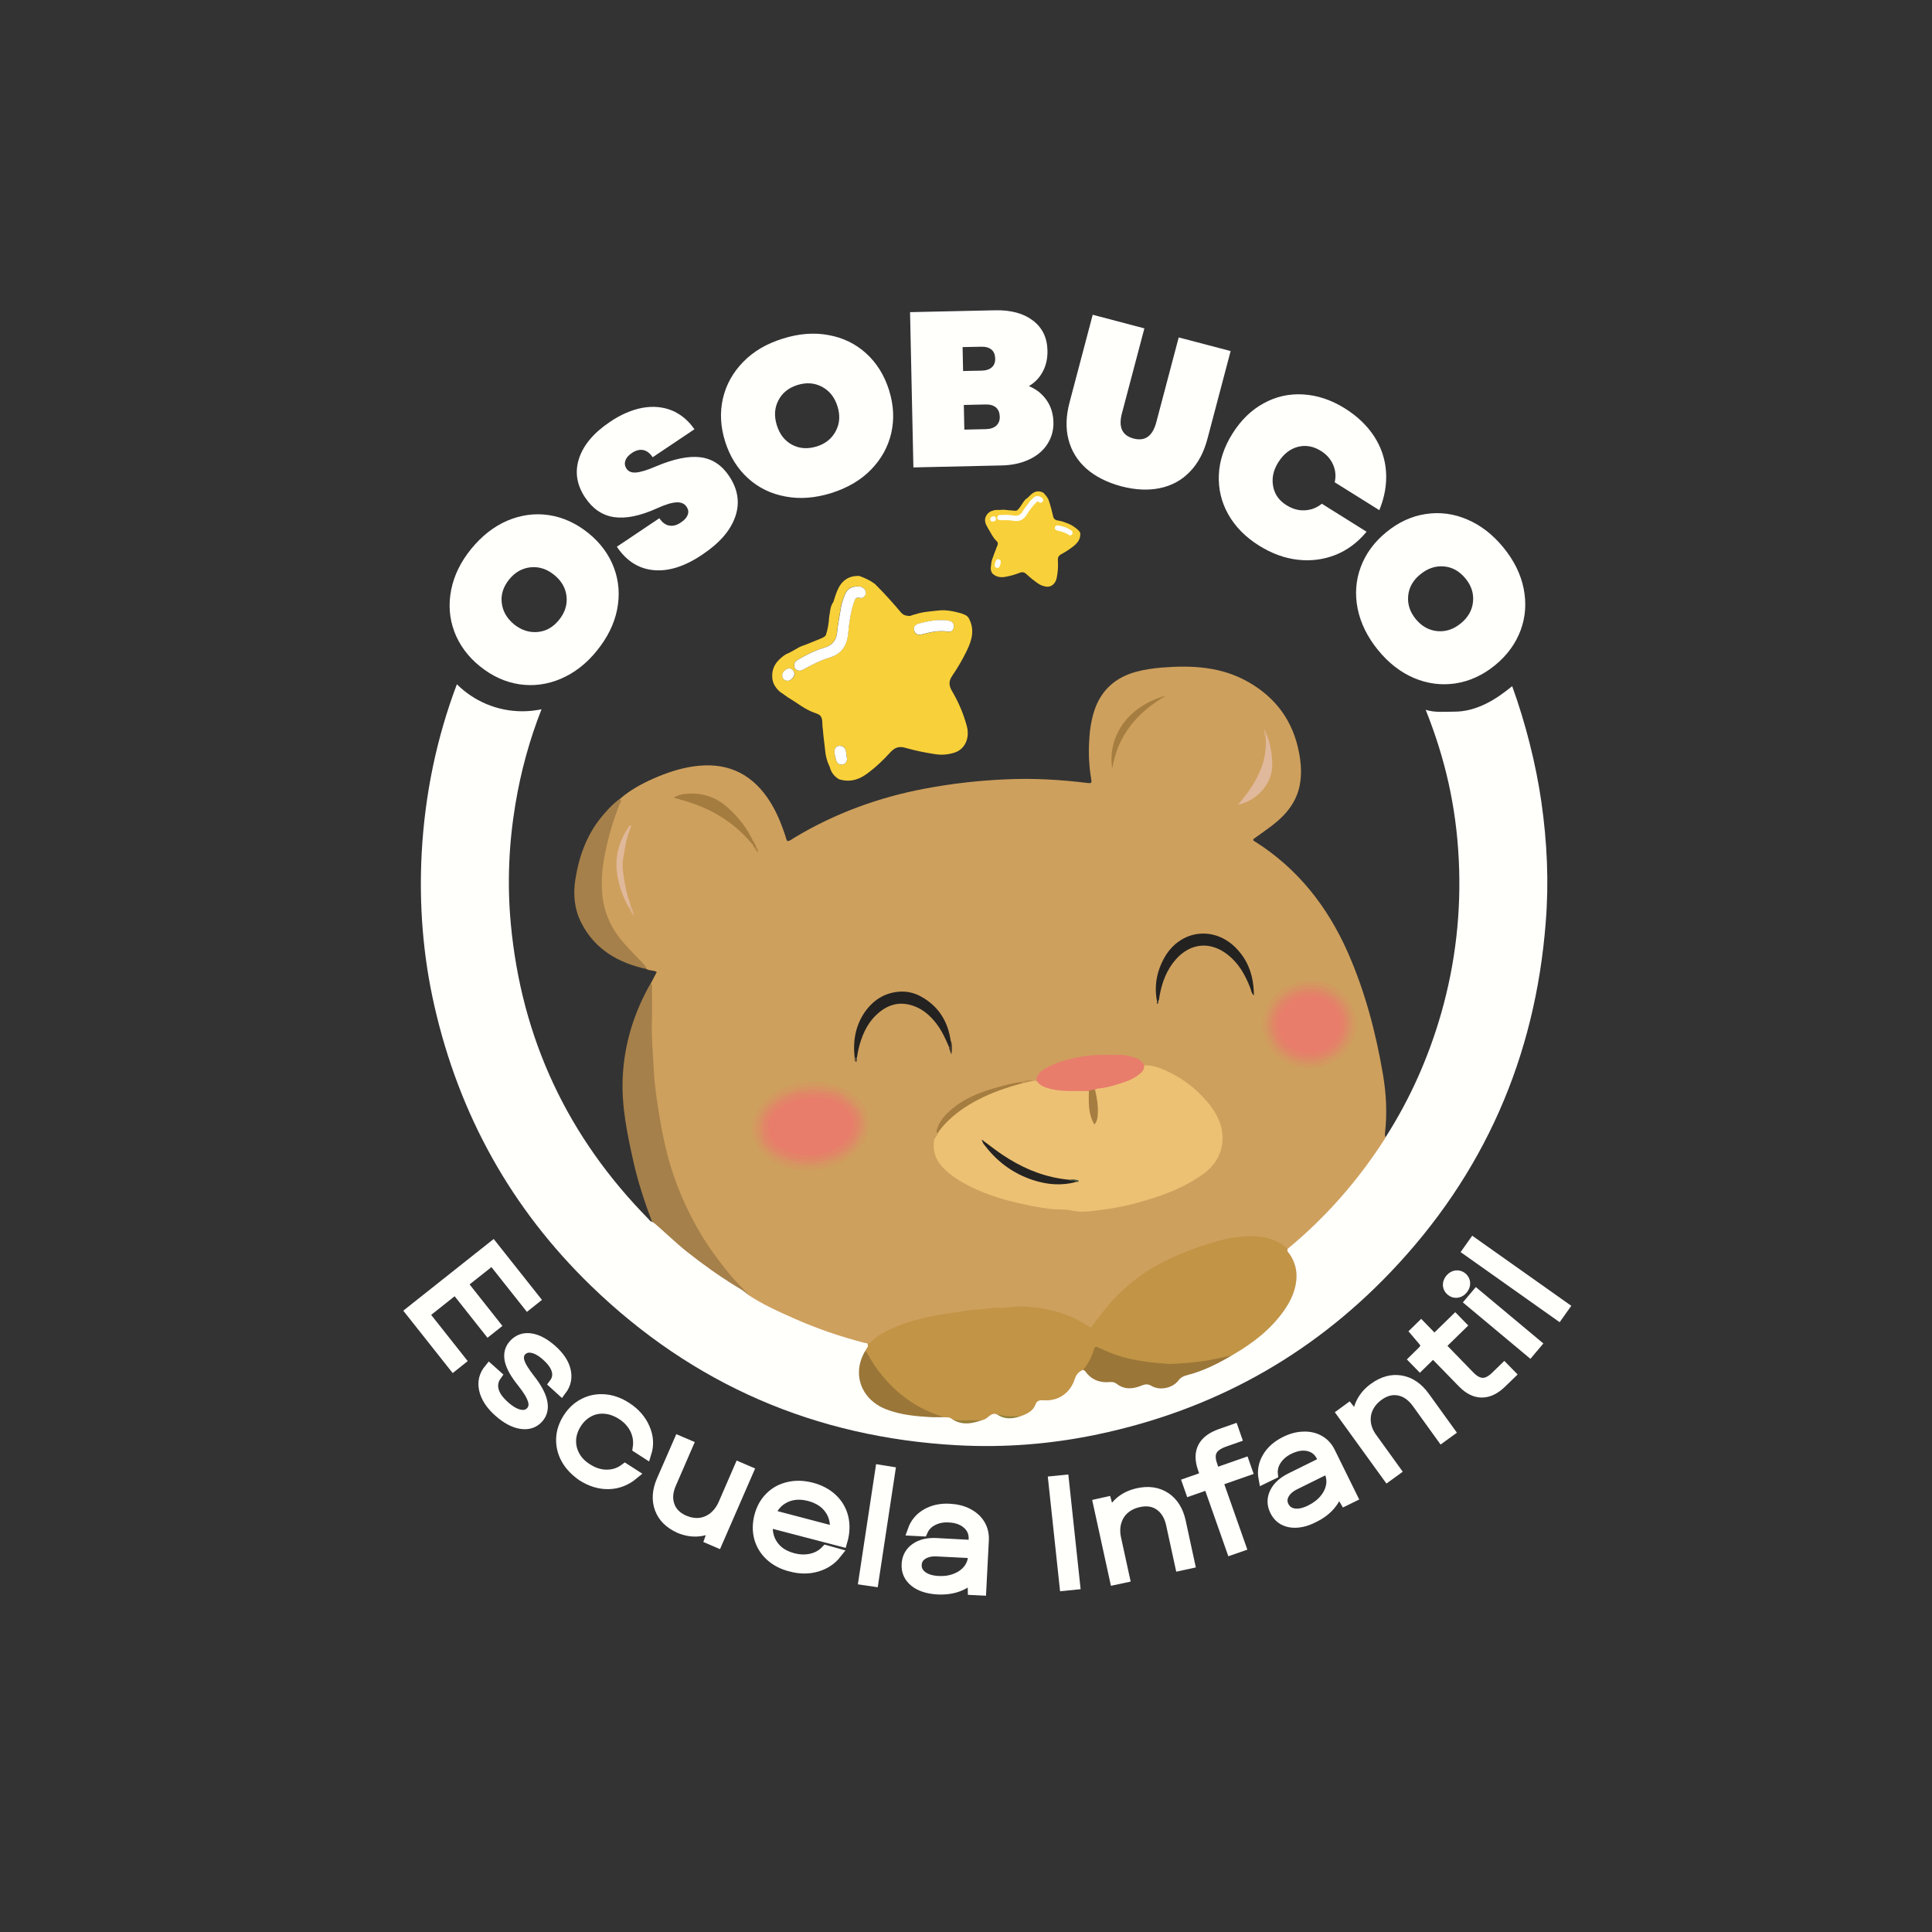 <?xml version="1.0" encoding="utf-8"?>
<!-- Generator: Adobe Illustrator 27.0.0, SVG Export Plug-In . SVG Version: 6.00 Build 0)  -->
<svg version="1.1" id="Capa_1" xmlns="http://www.w3.org/2000/svg" xmlns:xlink="http://www.w3.org/1999/xlink" x="0px" y="0px"
	 viewBox="0 0 1559.1 1559.1" style="enable-background:new 0 0 1559.1 1559.1;" xml:space="preserve">
<rect x="0" y="0" width="1559.1" height="1559.1" fill="#333333" stroke="none"/>
<style type="text/css">
	.st0{fill:#CEA05D;}
	.st1{fill:#A5804A;}
	.st2{fill:#E9F8F1;}
	.st3{fill:#93BF7B;}
	.st4{fill:#C19446;}
	.st5{fill:#EDC174;}
	.st6{fill:#E87D6B;}
	.st7{fill:#232221;}
	.st8{fill:#D29A5F;}
	.st9{fill:#A57C3F;}
	.st10{fill:#E0B89B;}
	.st11{fill:#A67D40;}
	.st12{fill:#E0B89A;}
	.st13{fill:#BE9150;}
	.st14{fill:#DBB18A;}
	.st15{fill:#3D372B;}
	.st16{fill:#D6AC7C;}
	.st17{fill:#B18748;}
	.st18{fill:#5F5338;}
	.st19{fill:#423D2E;}
	.st20{fill:#716440;}
	.st21{fill:#9A7638;}
	.st22{fill:#957C39;}
	.st23{fill:#8E7F39;}
	.st24{fill:#242322;}
	.st25{fill:#46583E;}
	.st26{fill:#564734;}
	.st27{fill:#D89362;}
	.st28{fill:#D89162;}
	.st29{fill:#DE8A66;}
	.st30{fill:#DF8866;}
	.st31{fill:#DF8966;}
	.st32{fill:#E38368;}
	.st33{fill:#E48269;}
	.st34{fill:#FFFFFC;}
	.st35{fill:#F8D039;}
	.st36{fill:#FEFEFE;}
	.st37{fill:#FDFDFD;}
	.st38{fill:#FFFFFC;stroke:#FFFFFC;stroke-width:8.62;stroke-miterlimit:10;}
</style>
<path class="st0" d="M525.2,793.6c1.5-3,3.1-6,4.8-9.2c-2.5-1.6-5.5-0.9-7.9-2.2c-10.8-9.7-21-19.9-28.5-32.4
	c-10.2-17.2-10.5-36-7.6-55.1c2.6-17.3,8-33.8,14.3-50c8.2-7.2,17.7-12.3,27.7-16.7c10.1-4.4,20.5-7.9,31.5-9.5
	c25-3.7,45.1,4.2,59.7,25.1c6.6,9.4,10.9,19.9,14.5,30.7c0.3,1,0.6,2,0.9,3c0.2,0.5,0.5,0.9,0.7,1.4c2.1,0.1,3.5-1.3,5.1-2.3
	c32.9-19.9,68.4-32.9,106.1-40c21.8-4.1,43.8-6.6,66-7.5c21.9-1,43.7,0.3,65.4,3c2.8,0.3,3.2,0,2.7-3.2c-1.7-9.9-2.2-19.8-1.7-29.8
	c0.4-8.6,1.5-17.2,4.2-25.4c5.4-16.3,16.6-26.5,33.1-31.2c7.2-2,14.5-3,21.8-3.6c24.2-1.9,47.9-0.7,69.6,11.8
	c22.2,12.7,35.9,31.6,40.7,56.8c1.7,8.9,2.3,17.7,0.5,26.7c-2.7,13.4-10.8,23.2-21.2,31.4c-5.3,4.1-10.8,7.9-16.2,11.8
	c-0.2,1.5,1,1.7,1.8,2.2c34.1,21.7,57.9,52,74.2,88.6c14.1,31.8,22.9,65.2,28.7,99.4c2.6,15.5,3.4,31.1,1.6,46.8
	c-0.1,1.2-0.2,2.4,0.4,3.5c1.3,2.4-0.7,3.8-1.7,5.3c-17.2,26.3-37.5,50.2-60.4,71.7c-4.2,4-8.6,8-13.3,11.4c-1.4,1-2.6,2.3-4.6,2
	c-6.6-4.2-13.3-7.6-21.2-8.7c-11.2-1.5-22,0.3-32.7,2.9c-17.1,4.3-33.4,10.7-48.9,19.1c-19.2,10.4-34.9,24.9-47.9,42.5
	c-8.2,11.2-6.2,8.8-16.3,3.4c-17.8-9.5-36.7-13-56.8-11.3c-15.6,1.3-31.2,2.4-46.7,4.7c-18.6,2.8-36.9,6.7-53.7,15.7
	c-4.9,2.6-8.4,7.1-13.8,8.8c-11.4-1.3-22-5.2-32.7-9c-20.2-7.2-40.1-15.5-58.7-26.3c-2.2-1.3-4.5-2.5-6.2-4.5
	c-14.1-15.1-27.5-30.7-38.2-48.6c-18.5-30.9-29.1-64.4-34.5-99.8c-4.9-32.4-5.4-65.1-5.2-97.7C524.7,797.4,525.2,795.5,525.2,793.6
	L525.2,793.6z"/>
<path class="st1" d="M603.6,1045.1c-5.5-2.1-10.2-5.6-15.1-8.8c-22.1-14-42.6-30.1-61.3-48.5c-0.6-0.5-0.8-1.2-1.1-2
	c-5.9-15.8-11.2-31.7-14.9-48.2c-5-22.3-9.7-44.7-8.7-67.8c1.2-27.3,9.1-52.7,22.6-76.3c1.6,1.3,1,3.2,1,4.8c0,8.4,0.3,16.9,0,25.3
	c-0.5,12.7,0.8,25.4,1.4,38.1c0.5,10.9,1.9,21.8,3.6,32.6c2,12.7,4.3,25.3,7.5,37.7c6,22.6,15,43.8,27,63.9
	c6.6,11.1,14.3,21.4,22.4,31.4c3.9,4.8,8.3,9.1,12.5,13.7C601.7,1042.4,603.3,1043.3,603.6,1045.1L603.6,1045.1z"/>
<path class="st1" d="M500.2,644.6c2,1.6,0.2,3.3-0.3,4.6c-5,12.8-8.9,25.9-11.6,39.3c-2.2,10.8-3.3,21.7-2.3,32.7
	c1.3,15.1,7.2,28.3,17.4,39.8c5.1,5.8,10.5,11.3,15.9,16.8c1.2,1.3,2,2.8,2.8,4.3c-22.9-5-41.8-15.6-52.9-37.2
	c-5.7-11.1-6.8-23-4.9-35.2c2.8-17.9,8.7-34.7,20-49.1C489,654.7,494.1,649.1,500.2,644.6L500.2,644.6z"/>
<path class="st2" d="M1132.8,528.8c3.1-1.2,6.4-0.8,9.6-1.5c15.9-3.4,29.2-11.6,41.5-21.9c3.4-2.9,6.7-5.9,10-8.9
	c0.5,1.3,2.4,1.6,2.2,3.4c-1.4-1.4-2.3-0.4-3.4,0.6c-4.5,4.5-9.3,8.6-14.4,12.4c-10.6,7.8-22.1,13.9-35,16.6c-1,0.2-2,0.2-3,0.3
	C1137.9,528,1135.2,529.5,1132.8,528.8L1132.8,528.8z"/>
<path class="st3" d="M526.2,985.9c0.9,0.4,1,1.1,1.1,2c-1-0.3-1.8-0.9-2-2C525.5,985.8,525.8,985.8,526.2,985.9z"/>
<polygon class="st1" points="524.8,985.6 524.5,985.6 524.4,985.3 524.8,985.3 "/>
<path class="st4" d="M697.6,1089.2c0.2-1.9,2.7-2.7,2.2-4.9c2.8-0.1,4-2.6,5.8-4c5.7-4.3,12-7.5,18.5-10.1
	c10.5-4.1,21.5-6.9,32.6-8.9c8.1-1.5,16.2-2.3,24.3-3.8c3.3-0.6,6.8-0.6,10.2-0.8c5.1-0.4,10.2-1.7,15.3-1.3
	c5.9,0.3,11.5-1.3,17.4-1.1c13.9,0.3,27.2,2.8,40,8.1c5.8,2.4,10.9,5.8,16.3,9c3.1-4,6.1-7.9,9.2-11.8c3.9-5,7.9-10,12.4-14.4
	c9.5-9.2,19.8-17.5,31.4-23.9c16-8.8,33-15.2,50.6-20.1c7.6-2.1,15.5-3.3,23.3-3.6c11.7-0.4,22.9,2,32,10.2c1.9,3.2,4.6,6,6,9.5
	c4.1,9.7,2.9,19.1-0.9,28.5c-3.4,8.2-8.5,15.3-14.5,21.8c-9.6,10.4-20.6,19.1-33.1,26c-35.5,11.7-70.7,11.9-105.6-2.5
	c-6.1-2.5-5.9-2.5-8.9,3.8c-2,4.3-3.5,9.1-8.5,11.2c-2.8,3.2-4.9,6.5-6.3,10.8c-3.2,9.4-16.4,16.5-26.1,14.7c-2.2-0.4-3.9-0.3-4.4,2
	c-1.2,5.9-5.6,8.2-10.7,9.8c-7.6,1.5-15.2,2.4-22.4-1.5c-0.7-0.4-1.7-0.2-2.5,0.1c-2.4,1.1-3.3,4.1-6.2,4.4c-9.5,1.6-19,3.4-28.3-1
	c-0.3-0.1-0.6-0.2-0.8-0.3c-14.8-1.7-26.9-9.2-38.4-17.8c-12.2-9.1-21.2-21-28.7-34.1C698.2,1091.9,697.7,1090.6,697.6,1089.2
	L697.6,1089.2z"/>
<path class="st5" d="M923.3,859.8c6.2-0.4,11.9,1.6,17.4,4.1c11,5,21,11.8,29.3,20.6c6.9,7.2,13,15.1,15.5,25.1
	c3.5,14.2-1.5,27.9-13.2,36.8c-10.7,8.1-22.5,13.7-35.1,18.2c-15.4,5.4-31.2,9.6-47.3,11.6c-8.3,1-16.9,2.7-25.6,0.6
	c-4.6-1.1-9.5-0.5-14.3-1c-12.5-1.3-24.7-3.9-36.8-7.1c-13.5-3.6-26.5-8.5-38.5-15.7c-5.8-3.5-11.1-7.6-15.4-12.7
	c-4.8-5.7-6.6-12.4-5.5-19.7c0.3-2.3,2.4-3.7,3.1-5.9c0-3.2,2-5.3,4-7.4c14.3-15.5,32.5-24.6,52.3-30.7c3.9-1.2,7.9-2.2,11.9-3.2
	c3.1,0,6-2.2,9.2-1.2c0.7,0,1.4,0,2.2,0c12,7.8,25.4,7.2,38.8,6.7c1.5-0.1,3.1-0.3,4.2,1.2c1.4,3.3,0.7,6.7,0.8,10.1
	c0.2,4.6,0.9,9.1,3,14.3c2.2-5.9,1.5-11,1-16.1c-0.3-2.9-1.6-5.6-0.9-8.6c1.1-2.4,3.5-2.5,5.7-2.9c6.6-1.2,13.1-3,19.3-5.3
	C914.5,869.2,920,866,923.3,859.8L923.3,859.8z"/>
<path class="st6" d="M878.7,880.4c-5.7,0-11.4,0.1-17.1,0c-5.8-0.1-11.5-0.8-17.1-2.6c-3.4-1.1-6.2-2.8-8.1-5.8
	c0-4.5,2.9-7.2,6.4-9.3c10-6,21.1-8.5,32.5-10.4c9.4-1.5,18.8-0.7,28.2-1c4.3-0.1,8.5,0.9,12.5,2.3c3.1,1,5.9,2.8,7.3,6.1
	c0.4,3.9-2.2,5.9-4.8,7.9c-4.7,3.6-10.3,5.5-15.8,7.2c-5.4,1.6-10.8,3.3-16.5,3.6c-0.8,0-1.6,0.6-2.4,0.9
	C882.2,880.7,880.6,881.3,878.7,880.4L878.7,880.4z"/>
<path class="st7" d="M933.7,808c-2.5-12.7-0.1-24.7,6.3-35.8c12.8-21.9,39.7-25.2,57.4-7.2c10.3,10.5,14.4,23.3,14.5,38.4
	c-2.1-2-2.2-4.2-2.9-6c-4-10.4-9.3-20-18.3-27c-14-11-30-9.5-41.8,3.8c-7.5,8.5-11.3,18.8-13.2,29.8c-0.2,1.3-0.3,2.8-1,4
	C934.3,808.5,934,808.5,933.7,808L933.7,808z"/>
<path class="st7" d="M766,845.3c-3.3-7.8-6.8-15.4-12.4-21.8c-4.6-5.3-9.9-9.5-16.6-11.8c-11.5-4-21.3-0.8-29.8,7.3
	c-8,7.6-12,17.4-14.5,28c-0.5,2.2-0.8,4.4-1.2,6.6c-0.6,0.7-1.2,0.7-1.8,0c-1.5-13.2,0.5-25.7,8.2-36.9c6.7-9.5,15.7-15.4,27.4-16.4
	c6.1-0.5,12,0.7,17.4,3.6c14.4,7.7,22.2,20,24.5,36C767.2,841.7,768.9,844,766,845.3L766,845.3z"/>
<path class="st8" d="M656,873.1c11.2,0.2,21.4,2.7,30.2,8.5c8.1,5.3,13.9,13,14.5,23.2c0.5,8.6-2.3,16.5-8.3,22.9
	c-9.6,10.2-21.8,14.8-35.5,16.2c-8.6,0.9-17.1,0-25.2-2.9c-13.4-4.8-21.9-14.2-24.8-28.3c-0.3-1.3-0.3-2.8,0-4.1
	c2.8-14.2,11-24,24.2-29.8C639.2,875.2,647.7,873.4,656,873.1L656,873.1z"/>
<path class="st8" d="M1057,791.5c9.9-0.3,18.7,2.8,25.9,9.5c4.1,3.8,8,7.9,9,13.9c0.4,2.3,1.6,4.3,2.1,6.7
	c1.9,8.8-1.3,16.3-5.4,23.4c-3.6,6.2-9.3,10.4-15.9,13.3c-12.9,5.7-25.6,4.6-37.3-2.7c-6.6-4.1-12-9.7-13.9-17.8
	c-0.6-2.7-1.9-5.1-2.4-7.8c-0.5-2.7-0.3-5,0.3-7.5c2-8.1,4.7-15.7,11.4-21.3c2.9-2.4,6.1-4.3,9.6-5.7c3-1.1,5.6-3.1,9-3.4
	C1051.9,791.9,1054.4,791.6,1057,791.5L1057,791.5z"/>
<path class="st9" d="M606.8,680.9c-8-9.6-17.3-17.4-28.2-23.7c-10.7-6.2-22.3-10.2-35-13.4c3.4-2.2,6.4-2.8,9.3-3.1
	c13.2-1.5,24.8,2.3,34.6,11.2c8.5,7.7,15.5,16.5,20.3,27c0.3,0.3,0.7,0.7,1,1.1c0,0.3,0,0.7,0.1,1c0.3,0.3,0.7,0.7,1,1.1
	c0,0.3,0,0.7,0.1,1c0.4,1.1-0.1,1.3-1,1l0,0c-0.3-0.3-0.7-0.7-1-1c0-0.3-0.1-0.7-0.1-1C607.6,681.5,607.2,681.2,606.8,680.9
	L606.8,680.9z"/>
<path class="st10" d="M1022.4,593c2.9,7.8,4.2,15.8,4.3,24.1c0.1,15.4-12.4,29.3-27.6,32.2c13.5-15.8,23.9-32.6,22.3-54.3
	C1020.8,593.9,1020.5,592.9,1022.4,593L1022.4,593z"/>
<path class="st11" d="M940.9,561.4c-22.9,13.3-38.9,31.7-43.3,58.8C893.8,598.2,906.4,570.9,940.9,561.4z"/>
<path class="st11" d="M824.9,874.2c-12.3,3.3-24.3,7.4-35.7,13.3c-9.8,5.1-18.8,11.3-26.5,19.4c-2.2,2.4-4.3,4.9-6,7.7
	c-1.3-0.9-0.9-2-0.6-3.2c1.8-6.2,5.9-11,10.4-15c11.1-10,24.7-15.2,38.8-19.1c6.1-1.7,12.2-3.3,18.5-4.1
	C825,872.8,825.1,873.3,824.9,874.2L824.9,874.2z"/>
<path class="st12" d="M507.6,732.6c-4.8-8.4-8-17.2-9.5-26.9c-2.2-13.9,1.2-26.1,8.7-37.6c0.6-0.9,1.1-1.8,2.7-2.2
	c-1.8,5.2-3.7,10-4.5,15.2c-1.2,7.1-3.2,14.2-2.3,21.4c1,8.8,2.6,17.6,5.6,26.1c0.2,0.6,0.3,1.3,0.5,2
	C509.2,731.7,509.4,732.6,507.6,732.6z"/>
<path class="st13" d="M824.9,874.2c-0.3-0.3-0.7-0.7-1-1c3.4-1,6.6-2.7,10.3-1.1C831.1,872.8,828,873.5,824.9,874.2L824.9,874.2z"/>
<path class="st14" d="M507.6,732.6c0.9-0.5,1-1.2,1-2.1c1.8,2.1,2,4.8,3.2,8.4C509.1,736.7,508.6,734.4,507.6,732.6L507.6,732.6z"/>
<path class="st15" d="M766,845.3c1.8-1.5,0.6-3.7,1.2-5.5c1.5,3.1,0.9,6.4,0.9,9.6c-0.3,0.5-0.7,0.5-1,0
	C766.8,848,765.8,846.8,766,845.3L766,845.3z"/>
<path class="st16" d="M1022.4,593c-0.8,0.4-1,1.2-1.1,2.1c-1.9-2-0.4-4.9-1.8-7.2C1021.1,589.3,1022.2,590.9,1022.4,593z"/>
<path class="st17" d="M608.9,684c0.3-0.3,0.7-0.7,1-1c1.3,1.2,2.1,2.6,1.9,4.6C609.7,686.9,609.7,685.1,608.9,684z"/>
<path class="st18" d="M689.7,853.5c0.6,0,1.2,0,1.8,0c0.2,1.2,0.3,2.3-0.4,3.6C689.3,856.4,689.5,854.9,689.7,853.5z"/>
<path class="st19" d="M933.7,808c0.3,0,0.7,0,1,0.1c0.1,0.8,0.1,1.6-0.6,2.2C933.4,809.6,933.5,808.8,933.7,808L933.7,808z"/>
<path class="st20" d="M767.1,849.4c0.3,0,0.7,0,1,0c-0.1,0.4-0.2,1.2-0.3,1.2C766.8,850.7,767.2,849.9,767.1,849.4z"/>
<path class="st17" d="M607.9,682.9c0.3,0.3,0.7,0.7,1,1C608.6,683.6,608.2,683.3,607.9,682.9z"/>
<path class="st17" d="M609.9,681.9c-0.3-0.3-0.6-0.7-1-1.1C609.2,681.2,609.5,681.5,609.9,681.9z"/>
<path class="st17" d="M606.8,680.9c0.3,0.4,0.7,0.7,1,1.1C607.5,681.6,607.2,681.2,606.8,680.9z"/>
<path class="st17" d="M608.8,679.8c-0.3-0.3-0.6-0.7-1-1.1C608.2,679.1,608.5,679.5,608.8,679.8z"/>
<path class="st21" d="M873.7,1106c4.2-5.1,7.4-10.7,9.1-17.1c0.7-2.6,2-2.2,3.8-1.3c8.6,4,17.3,7.4,26.7,9.3
	c6.5,1.3,13.1,2.4,19.8,2.9c4.6,0.4,9.2,1.1,13.8,0.8c10.8-0.6,21.5-1.4,32.1-3.6c5.9-1.2,11.7-2.4,17.6-3.6
	c-11.9,7.7-24.6,13.7-38.3,17.4c-3,0.8-5.3,1.6-7,5c-2,4-6.8,5-11.2,5.4c-4.9,0.4-10.1,0.9-14-3.3c-1-1.1-1.8-0.2-2.7,0.4
	c-4.8,3.4-10.3,3.3-15.9,2.9c-0.8-0.1-1.7-0.5-2.5-0.6c-3.2-0.2-4.5-4-7.3-4.3c-2.6-0.2-5.3,0.9-8.1,0.3
	C882.8,1115.3,877.1,1112.4,873.7,1106L873.7,1106z"/>
<path class="st21" d="M697.6,1089.2c3.2,3.6,5,8.1,7.7,12.1c14.8,21.6,34.3,36.6,59.8,43.2c0.3,0.1,0.5,0.4,0.8,0.6
	c-13.8,0.6-27.5,0-41-3c-7.6-1.7-14.7-4.6-21.1-9.2C689.7,1122.4,687.8,1099.7,697.6,1089.2L697.6,1089.2z"/>
<path class="st22" d="M766.8,1145.3c7.1,1.6,14.4,0.7,21.6,0.9c2.2,0.1,4.5,0.1,6.7,0.1c-7.7,4.1-15.7,4.8-24,2.3
	C769.3,1148.1,767.5,1147.4,766.8,1145.3L766.8,1145.3z"/>
<path class="st23" d="M801.3,1141.8c1-1,2.2-1,3.3-0.6c7,2.6,14.4,1.5,21.6,1.9c-7.4,3.1-14.8,4.8-22-0.6
	C803.4,1142,802.3,1142.1,801.3,1141.8z"/>
<path class="st24" d="M793.8,920.8c6.7,5,13.3,10.2,20.5,14.5c14.8,9.1,30.7,15,48,16.7c1.8,1.2,4.7-1.3,6,1.8
	c-11.8,3.3-23.5,2.2-35-1.6c-15.4-5.1-28.1-14.3-38-27.1c-1-1.3-2.3-2.5-2.6-4.4C793.1,920.4,793.5,920.4,793.8,920.8L793.8,920.8z"
	/>
<path class="st11" d="M878.7,880.4c1.6-0.9,3.3-1.1,5-0.9c1.6,6.5,2.6,13.1,2.2,19.8c-0.2,2.8-0.4,5.4-2.7,8.2
	C877.9,898.7,878.6,889.5,878.7,880.4L878.7,880.4z"/>
<path class="st25" d="M868.3,953.8c-1.6-2-4.3,0-6-1.8c2.8-0.2,5.7-0.5,8.4,0.9C870,954.1,869.1,953.9,868.3,953.8z"/>
<path class="st26" d="M793.8,920.8c-0.4,0-0.7,0-1.1-0.1c-0.5-0.2-0.9-0.6-0.3-0.8C793.1,919.7,793.5,920.3,793.8,920.8L793.8,920.8
	z"/>
<path class="st27" d="M674,936.3h-1c-0.8,0.9-2.3,0-3.1,1l0,0c-0.8,0.9-2.3,0.1-3.1,1c-1,1.4-2.7,1.6-4.1,1.8
	c-14.4,1.9-28.4,0.8-40.5-8.2c-10.8-8-13.8-18.8-9.8-30.5c1.9-5.7,6.3-10.5,11.3-14.3c2.2-1.7,4.7-2.9,6.7-4.8
	c1.3-1.2,2.9-0.8,4.4-0.9c2.7,0.1,5-2.8,7.9-1.3c0.6,3.2-2.2,3-3.8,3.5c-6.5,2.2-12,5.8-16.7,10.7c-11.2,11.5-8.7,28.4,5.4,36.1
	c13.4,7.3,27.2,8.6,41.6,3.3c2.1-0.8,4.2-1.6,6.5-1C677.5,935,674.9,935.2,674,936.3L674,936.3z"/>
<path class="st27" d="M674,936.3c0.7-1,1.4-2.1,2.1-3.1c-0.5-2.6,1.9-2.9,3.3-3.9c6.7-4.4,11.8-10,13.7-18
	c2.3-10-2.9-16.7-10.1-22.5c-1.7-1.4-3.9-2.4-4.3-4.8c0-0.3,0.1-0.5,0.1-0.8c0.2-0.2,0.3-0.4,0.4-0.6c0.7,0,1.5-0.1,2,0.2
	c9,4.9,17.5,15.2,16.6,26.8c-0.2,3.6-2.2,6.5-3.6,9.5c-3.6,8.4-11,13.1-18.7,17.2C675.1,936.4,674.5,936.3,674,936.3L674,936.3z"/>
<path class="st27" d="M643,880.5c-2.8-0.4-5.4,1.5-8.3,1c4.6-2.8,9.7-3.5,15-4.3c8.7-1.5,16.9,0.4,25.2,2.2c2.1,0.4,3.4,1.4,4.3,3.2
	l0,0c-0.7,0.8-1.5,0.9-2.4,0.8c-0.5-0.1-0.9-0.2-1.3-0.3c-0.9-0.3-1.8-0.5-2.7-0.8c-0.5-0.1-1-0.3-1.4-0.5c-9.1-3-18.3-2-27.5-1.1
	C643.5,880.5,643.3,880.5,643,880.5L643,880.5z"/>
<path class="st27" d="M669.9,937.3c0.7-1.2,2-1,3.1-1C672.2,937.5,671,937.3,669.9,937.3z"/>
<path class="st27" d="M666.8,938.4c0.7-1.2,2-1,3.1-1C669.1,938.5,667.9,938.3,666.8,938.4z"/>
<path class="st28" d="M1090.8,824.8c-0.1,14.7-6.8,23.6-18.2,29.5c-5.2,2.7-10.5,4.8-16.5,4.4c-11.6-0.8-21.3-5.4-27.9-15
	c-4.8-6.9-6.8-14.6-4.8-23.4c2.1-8.8,7.2-14.6,14.4-19.7c5.8-4,12.3-5.6,18.8-5.7c6.4-0.1,13.3,0.8,18.8,5.3
	c1.8,1.5,4.1,2.6,5.9,4.1C1088.1,810.1,1090.2,817.8,1090.8,824.8L1090.8,824.8z"/>
<path class="st29" d="M679.2,883.5c3.3,3.2,6.6,6.4,10,9.4c6.2,5.5,6.7,12.5,4.8,19.8c-2.2,8.5-7.8,14.5-15.7,18.5
	c-1,0.5-1.7,1-2.2,2c-3,0.8-5.9,1.8-8.8,2.7c-7.4,2.2-14.9,3.1-22.8,1.9c-6.1-0.9-11.5-3.1-16.8-5.8c-6.4-3.2-11.6-8.1-13.1-15.1
	c-1.8-8.1-0.6-16,5.6-22.5c5.3-5.5,11.3-9.9,18.7-12.1c1.4-0.4,3.1-0.5,4.1-1.9l0,0c10.1-2,20.1-2.3,30,1c0.8,1,2.3,0.1,3.1,1l0,0
	C676.9,883.5,678.4,882.6,679.2,883.5L679.2,883.5z"/>
<path class="st27" d="M679.2,883.5c-1.1,0-2.4,0.2-3.1-1h3.1C679.2,882.9,679.2,883.2,679.2,883.5z"/>
<path class="st27" d="M673,881.5c-4.6-1.3-9.5-0.6-14.2-1.9c-1.6-0.5-3.5-0.4-5.1,0.1c-3.5,1.2-7.1,0.7-10.7,0.8
	c1-1.5,2.8-1.3,4.2-1.5c8-1.1,15.9-1.1,23.7,1.1C671.7,880.3,672.3,881,673,881.5L673,881.5z"/>
<path class="st27" d="M676.1,882.5c-1.1,0-2.4,0.2-3.1-1C674.1,881.5,675.4,881.3,676.1,882.5z"/>
<path class="st30" d="M1028.6,838c-5-9.2-3.5-18,2-26.4c5.1-7.8,12.8-11.1,21.6-13.1c7.8-1.8,14.4,0.2,20.8,4.3
	c3,1.7,5.8,3.6,7.7,6.4c1,1.4,3.2,2.9,1.4,5.2c-2.1,0-2.9-1.7-4-2.9c-12.9-14-35-12.1-45.2,4c-3.5,5.4-3.7,11.3-2.3,17.4
	c0.4,1.8,1.4,3.6,0.5,5.5C1030,839.8,1029.3,839,1028.6,838L1028.6,838z"/>
<path class="st31" d="M1028.6,838c0.7,0.3,1.4,0.7,2.1,1c0.2,0.1,0.4,0.2,0.6,0.3c1.2,1.2,2.3,2.7,3.6,3.8c0.3,0.3,0.7,0.6,1,1
	c0.4,0.3,0.7,0.6,1.1,1c0.2,0.2,0.3,0.3,0.5,0.5c10.8,10.2,30.6,9.1,39.7-2.3c5.6-7.8,8.5-16.1,5.2-25.6c-0.4-1.1-0.7-2.3,0-3.5
	c-0.6-4.3-3.9-6.5-6.8-9c-0.9-0.8-2-1.2-2.5-2.4c1.3,0,2.4,0.5,3.3,1.2c6.3,5.1,10.7,11.1,11.3,19.8c0.6,9-2.8,16-8.2,22.5
	c-1.9,2.3-4.5,4.3-7.3,5.5c-8.9,3.9-17.9,5-27.4,1.7c-6.5-2.3-11-6.5-15-11.7C1028.9,840.7,1028.6,839.5,1028.6,838L1028.6,838z"/>
<path class="st32" d="M656.2,882.7c9.5-1.1,17.7,1.8,25,6.2c12.6,7.6,14.1,22.9,4.7,33c-6.7,7.2-14.9,11.1-24.7,12.5
	c-7.4,1.1-14.7,1.7-21.9-0.4c-6.2-1.8-12.1-4.4-16.8-9.4c-5.7-6.1-8.6-16.2-2.8-24.8c4.5-6.7,9.8-11.7,17.8-13.6
	c2-0.5,3.3-2.6,5.5-2.7C647.5,883.3,652,881.6,656.2,882.7L656.2,882.7z"/>
<path class="st33" d="M1082.4,814.3c5.3,10.9,2.5,20.7-4.1,30c-10.1,9.4-21.6,10.9-34.4,6.5c-3.3-1.2-5.2-3.8-8-5.5
	c-0.3-0.3-0.7-0.7-1-1c-1.1-1.9-3-3.3-4.1-5.2c-0.3-4.2-2.3-8.1-2.2-12.6c0.1-8.1,3.8-14.4,9.7-18.9c11.8-8.9,23.7-9.1,36.3-1.4
	C1077.8,808.2,1079.5,811.8,1082.4,814.3L1082.4,814.3z"/>
<path class="st30" d="M1035.9,845.3c1.1,0,1.9,0.5,2.8,1.2c8.8,6.8,18.5,7.5,28.6,4.1c2.9-1,5.9-2.8,8.3-5.1
	c0.8-0.8,1.7-1.2,2.8-1.2c-3.8,6-9.8,8.5-16.4,9.1c-5.7,0.5-11.5,0.8-17.2-1.5C1040.9,850.5,1038,848.5,1035.9,845.3L1035.9,845.3z"
	/>
<path class="st30" d="M1030.7,839.1c1.9,1.3,3.9,2.6,4.1,5.2C1032.9,843,1031,841.7,1030.7,839.1z"/>
<path class="st30" d="M1034.8,844.2c0.3,0.3,0.7,0.7,1,1C1035.5,844.9,1035.2,844.6,1034.8,844.2z"/>
<path class="st6" d="M652.6,932.2c-9.7,0.2-17.5-2.2-24.8-7c-8-5.3-11.5-19.2-2.7-27.6c6.4-6.1,13.6-9.3,22-11.1
	c7.2-1.6,14.4-1,21.4,0.3c7.9,1.6,13.9,6.6,18.6,12.9c2.6,3.5,1.6,12.7-1.1,16.7c-5.5,8.1-13.6,12.3-22.8,14.5
	C659.5,931.8,655.6,932.9,652.6,932.2L652.6,932.2z"/>
<path class="st6" d="M1081.3,826.8c1.3,7.5-3.5,12.7-8,17.3c-2.7,2.7-7.2,4.4-11.1,5c-8.2,1.4-16.2,0-22.8-5.4
	c-3.3-2.8-5.6-6.4-6.9-11c-2.3-7.9-0.2-14.3,4.6-20c5.1-6.1,12-8.7,20-9c5.8-0.2,11,1.5,15.5,4.7
	C1078.7,812.8,1082.2,818.8,1081.3,826.8L1081.3,826.8z"/>
<g>
	<path class="st34" d="M452.5,547.8c-10.9,4.6-22.1,6.1-33.4,4.4c-11.4-1.7-22-6.6-31.8-14.5s-16.7-17.4-20.7-28.1
		c-4-10.8-4.8-22-2.5-33.6c2.3-11.6,7.7-22.7,16.2-33.1c8.6-10.5,18.3-18.1,29.3-22.8c10.9-4.6,22.1-6.1,33.4-4.4s22,6.6,31.8,14.5
		s16.7,17.4,20.7,28.1c4,10.8,4.8,22,2.5,33.6c-2.3,11.6-7.8,22.7-16.4,33.3C473.2,535.6,463.5,543.1,452.5,547.8L452.5,547.8z
		 M433.9,510c6.8-0.6,12.5-3.9,17.2-9.7c4.7-5.8,6.8-12.1,6.1-18.9s-4-12.6-9.9-17.4c-5.9-4.8-12.3-6.9-19.1-6.2s-12.6,4-17.3,9.8
		c-4.7,5.8-6.8,12.1-6,18.9s4.1,12.5,10,17.4C420.8,508.6,427.1,510.6,433.9,510L433.9,510z"/>
	<path class="st34" d="M527.6,460.1c-12.2-1.1-22.1-7.4-29.8-18.9l34.3-23c2.3,3.4,4.9,5.4,7.9,5.9c3,0.6,6.2-0.2,9.5-2.5
		c2.9-1.9,4.7-4,5.5-6.2s0.5-4.3-0.9-6.4c-1.7-2.6-4.5-3.8-8.3-3.6s-9,1.8-15.6,4.8c-13.7,6.2-25.2,8.5-34.7,7.1
		s-17.2-6.7-23.3-15.8c-6.8-10.2-8.5-20.7-4.9-31.6c3.6-10.9,11.9-20.7,25-29.5c8.9-6,17.6-9.7,26.2-11.3c8.5-1.5,16.4-0.8,23.6,2.1
		c7.2,3,13.3,8,18.3,15.2L526.7,369c-2.2-3.3-4.7-5.2-7.6-5.8c-2.9-0.6-5.9,0.2-9.1,2.3c-2.8,1.9-4.6,3.9-5.3,6.2
		c-0.8,2.2-0.5,4.4,0.8,6.4c1.6,2.4,4.1,3.5,7.7,3.2c3.5-0.2,8.8-1.8,15.8-4.8c14.6-6.2,26.7-8.7,36.2-7.5s17.3,6.3,23.2,15.2
		c7.1,10.6,8.8,21.5,5,32.6s-12.5,21.3-26.4,30.6C552.9,457,539.8,461.2,527.6,460.1L527.6,460.1z"/>
	<path class="st34" d="M634,400.7c-11.7-2.1-21.8-7-30.3-14.7c-8.5-7.7-14.7-17.6-18.5-29.6c-3.8-12.1-4.4-23.7-1.8-34.9
		c2.6-11.2,8.1-21,16.4-29.5c8.3-8.5,18.9-14.7,31.8-18.7c13-4.1,25.3-5.1,37-2.9c11.7,2.1,21.8,7,30.3,14.7
		c8.5,7.7,14.7,17.6,18.5,29.6c3.8,12.1,4.4,23.7,1.8,34.9c-2.6,11.2-8.1,21-16.4,29.5s-19,14.7-32,18.8
		C658,401.9,645.7,402.9,634,400.7z M639.2,358.9c6,3.2,12.6,3.6,19.8,1.4s12.3-6.4,15.5-12.5s3.6-12.7,1.3-20
		c-2.3-7.3-6.5-12.5-12.5-15.7c-6.1-3.2-12.7-3.6-19.8-1.4c-7.2,2.3-12.3,6.4-15.4,12.5c-3.1,6-3.5,12.7-1.2,20
		S633.2,355.7,639.2,358.9L639.2,358.9z"/>
	<path class="st34" d="M734.4,251.9l68.5-1.5c12.9-0.3,23.1,2.5,30.7,8.3c7.6,5.8,11.5,13.9,11.7,24.3c0.1,6.2-1.1,11.8-3.7,16.7
		c-2.6,5-6.3,8.9-11.3,11.9c5.9,2.4,10.6,6.1,14.2,11.2c3.6,5.1,5.4,11,5.6,17.7s-1.5,12.6-4.9,17.9c-3.4,5.3-8.3,9.4-14.7,12.4
		c-6.4,3-13.7,4.6-21.9,4.8l-71.5,1.6L734.4,251.9L734.4,251.9z M792.4,299.1c3.5-0.1,6.1-1,8-2.7c1.9-1.7,2.8-4.1,2.7-7.2
		s-1.1-5.5-3-7.1c-2-1.6-4.7-2.4-8.1-2.3l-15.2,0.3l0.4,19.3L792.4,299.1L792.4,299.1z M795.7,346.3c3.6-0.1,6.3-1,8.3-2.8
		c1.9-1.8,2.9-4.2,2.8-7.3c-0.1-3.2-1.1-5.7-3.1-7.4c-2-1.7-4.8-2.5-8.4-2.4l-17.5,0.4l0.4,19.9L795.7,346.3L795.7,346.3z"/>
	<path class="st34" d="M876.7,378.2c-7.2-6.4-12-14.2-14.4-23.3s-2.1-19.2,0.8-30.1l18.7-70.8l41.7,11l-18.1,68.5
		c-3,11.2,0.2,18,9.4,20.4s15.3-1.9,18.3-13.1l18.1-68.5l41.9,11l-18.7,70.8c-2.9,11-7.6,19.8-14.2,26.6
		c-6.5,6.8-14.6,11.2-24.1,13.2c-9.5,2-20,1.5-31.4-1.5C893.3,389.3,884,384.6,876.7,378.2L876.7,378.2z"/>
	<path class="st34" d="M991.2,415.1c-5.6-10-8.1-20.6-7.6-32c0.5-11.3,4.2-22.4,11-33.2c6.8-10.8,15.1-19,25.1-24.4
		c9.9-5.5,20.6-7.9,32-7.2c11.4,0.7,22.6,4.4,33.5,11.2c10.1,6.3,18,13.9,23.7,22.6c5.7,8.8,8.9,18.3,9.6,28.5
		c0.7,10.2-1.1,20.6-5.4,31.1l-36-22.5c1.1-4.9,0.7-9.7-1.3-14.2c-2-4.6-5.3-8.3-9.8-11.1c-6.2-3.9-12.4-4.9-18.7-3.3
		c-6.3,1.7-11.5,5.8-15.7,12.4c-4.1,6.5-5.4,13-4.2,19.4c1.2,6.5,4.8,11.6,10.8,15.3c4.8,3,9.7,4.4,14.7,4.1c5.1-0.2,9.7-2,13.8-5.3
		l36.1,22.6c-7.1,8.6-15.5,14.9-25.1,18.7c-9.6,3.8-19.8,5.1-30.4,3.9c-10.6-1.2-21-5-31.1-11.3C1005.1,433.5,996.8,425,991.2,415.1
		L991.2,415.1z"/>
	<path class="st34" d="M1095.6,491.2c-2.3-11.6-1.5-22.9,2.5-33.6c4-10.8,10.9-20.2,20.7-28.2c9.8-8,20.4-12.9,31.8-14.6
		c11.4-1.7,22.5-0.3,33.4,4.4c10.9,4.6,20.7,12.2,29.2,22.6c8.6,10.5,14.1,21.6,16.4,33.3c2.3,11.6,1.5,22.9-2.5,33.6
		s-10.9,20.2-20.7,28.2c-9.8,8-20.4,12.8-31.8,14.6c-11.4,1.7-22.5,0.3-33.4-4.3c-10.9-4.6-20.7-12.2-29.3-22.8
		C1103.4,513.9,1098,502.9,1095.6,491.2L1095.6,491.2z M1136.4,480.6c-0.7,6.8,1.3,13,6,18.9c4.8,5.8,10.5,9.1,17.3,9.8
		c6.8,0.7,13.2-1.4,19.1-6.2c5.9-4.8,9.2-10.6,9.9-17.4c0.7-6.8-1.3-13.1-6.1-18.9s-10.5-9.1-17.3-9.7c-6.8-0.6-13.1,1.5-19,6.3
		C1140.4,468.1,1137.1,473.9,1136.4,480.6L1136.4,480.6z"/>
</g>
<path class="st34" d="M1243.9,647.4c-4.4-30.9-13-64.5-23.6-93.7c-12.9,10.7-28.6,20.6-46.6,20.6c-8.1,0-15.9,0.9-23.2-1.5
	c15.7,39.2,24.6,78,26.7,120.8c2.1,42.1-2.6,83.6-14.2,124.2c-10.2,35.5-25,68.9-44.9,100c0,0.2,0,0.4-0.1,0.5
	c-21.7,33.9-47.8,63.9-78.9,89.5c-0.8,2,0.9,3.2,1.8,4.5c4.3,6.4,6,13.4,5.2,21.1c-1,9.2-4.9,17.1-10.1,24.5
	c-10.6,14.9-24.6,25.8-40.2,34.9c-12,7.2-24.3,13.5-38,17c-2.7,0.7-5,1.8-6.8,4.2c-4.8,6.3-15,8.4-21.8,4.4c-3-1.8-5.2-1.4-8.1-0.2
	c-6.8,2.8-13.7,3.4-20-1.5c-1.6-1.2-3.3-1.6-5.3-1.4c-8.1,0.8-14.9-1.7-19.8-8.4c-0.5-0.7-1.2-1.2-2.1-1.4c-3.4,1.4-5.5,3.9-6.6,7.4
	c-3.6,11.3-13.4,18.1-25.4,17.1c-3-0.2-5.2,0.4-6.2,3.2c-1.7,4.9-5.6,7.1-10,8.9c-7.1,2.8-14.1,4-21-0.6c-0.8-0.6-1.9-0.6-3-0.5
	c-3,0.6-4.6,3.3-7.2,4.4c-9.2,3.3-18.3,5.7-27.2-0.9c-0.5-0.2-1-0.4-1.5-0.6c-5-0.5-10,0-15-0.3c-12-0.7-24-1.8-35.4-6.2
	c-20.7-7.9-28.3-29-17-47.5c0.8-1.9,3.1-3.4,1.4-5.9c-0.8-0.1-1.7-0.1-2.5-0.4c-19.2-5-37.9-11.4-56-19.4
	c-12.9-5.7-25.8-11.5-37.6-19.3c-2.9-2.7-6.3-4.8-9.7-6.8c-13.8-8.5-27-17.9-39.7-28c-9-7.2-17.3-15.3-26-22.8
	c-0.9-0.8-2.2-0.9-3.1-1.7l-0.4-0.3l-0.4-0.3c-0.3-0.4-0.7-0.8-1-1.2c-65.3-66.3-102.6-145.6-111.2-238.4c-3-32.3-1.6-64.4,3.7-96.3
	c4.4-26.5,11.4-52.1,21.1-76.7c-5,1-10.1,1.6-15.4,1.6c-20.6,0-39.3-8.3-52.9-21.8c-16.4,43.4-25.8,88.8-28.4,136.1
	c-2.2,41.7,1,83,10.3,123.7c20,87.6,61.9,163.2,126.4,225.7c82.3,79.7,181.1,122.3,295.4,128.6c38.2,2.1,76.1-0.9,113.5-8.8
	c92-19.3,170.9-62.6,235.8-130.4c75.7-79.1,117.3-173.8,125.7-283C1250,711.9,1248.5,679.6,1243.9,647.4L1243.9,647.4z"/>
<g>
	<path class="st35" d="M768.4,557.9c-2.6-4.3-3.1-8,0-12.5c4.4-6.4,8.3-13.1,11.7-20.1c4.3-8.7,6.7-17.4,1.6-26.6
		c-1.4-2.3-3.9-2.9-6.2-3.8c-6-1.6-12.1-3-18.4-2.2c-6.2,0.7-12.6,1-18.6,3.1c-2.1,0.2-4,1.9-6.2,1.1c-2-0.1-3.8-1-5.1-2.5
		c-6.1-7.3-12.5-14.4-19.1-21.1c-0.7-0.7-1.5-1.5-2.2-2.2c-3.8-2.8-8-4.7-12.4-6.3c-8.9-0.4-14.6,4-17.9,12c-1.2,2.9-2.1,6-3.1,9
		c-2.7,3.7-2.6,8.1-3.4,12.3c-0.3,5-1.1,9.9-2.7,14.6c-1.7,2.1-4.4,2.6-6.7,3.7c-4.3,1.7-8.6,3.6-13,5.1c-1.2,0.5-2.4,1.1-3.5,1.8
		c-2.8,1.6-5.6,3.3-8.6,4.5c-2.9,1.6-5.2,3.8-7.4,6.2c-3.3,4-4.5,8.6-3.9,13.8c0.6,4.5,3.1,7.9,6.5,10.8c2.1,1.2,3.9,2.7,5.9,4.1
		c7.2,4.2,13.6,9.7,21.6,12.5c2.3,0.9,4.8,1.4,5.7,4.2c0.9,2.4,0.5,5,0.8,7.5c0,0.4,0.1,0.8,0.2,1.2c0.4,5.9,1.3,11.7,1.9,17.6
		c0.3,3.7,1.2,7.2,2.5,10.6c0.6,1.2,1.2,2.4,1.5,3.7c1.2,3.8,3.6,6.7,7.1,8.8c0.5,0.2,1.1,0.4,1.7,0.5c7.6,1.9,14.4-0.2,20.5-4.6
		c7.2-5.2,13.6-11.3,19.5-17.8c3.5-3.8,7-4.9,12-3.4c8.1,2.3,16.3,4,24.7,5.2c5.1,0.7,10.1,0.2,15-1.4c8.3-2.7,12.4-11.7,9.8-21.4
		C777.5,575.9,773.5,566.6,768.4,557.9L768.4,557.9z M635.5,549.4c-2.7-0.2-4.2-2-4.2-4.6c0-2.4,3.4-5.6,5.7-5.5
		c2,0,4.4,2.7,4.3,4.8C641.1,546.5,637.9,549.6,635.5,549.4L635.5,549.4z M679.9,616.9c-2.1,0.4-4.1-0.4-4.9-2.8
		c-0.9-2.5-1.7-5.1-1.6-7.9c0.1-2.3,1.4-4.1,3.6-4.3c2.4-0.3,4.7,0.8,5.4,3.4c0.6,2.2,0.8,4.6,1.1,7
		C683.7,614.7,682.3,616.5,679.9,616.9L679.9,616.9z M698.6,479.1c-0.5,2.4-2.4,4-4.9,3.4c-3-0.7-3.7,0.8-4.5,3.1
		c-2.8,8.2-4,16.8-4.8,25.4c-0.9,10.2-5.5,16.9-15.4,19.8c-7.5,2.2-14.2,6-21.1,9.6c-1.8,1-3.7,1.2-5.5,0c-1.6-1.1-1.6-2.9-1.4-4.6
		c0.2-1.5,1.2-2.5,2.5-3.2c6.7-3.9,13.5-7.5,21-9.7c6.5-1.9,10.5-5.7,11-13c0.5-6.5,2-13,3-19.5c0.5-3.8,1.9-7.2,3.3-10.7
		c1.8-4.4,5.1-6.5,9.9-6.5c1.4,0,2.8,0,4.1,0.7C697.9,475.2,699.1,476.9,698.6,479.1L698.6,479.1z M765,509.8
		c-7.2-1.2-14.1,0.4-21,2.2c-2.8,0.7-5.3,0.2-6.2-2.9c-1-3.5,1.2-5.2,4-5.9c5.6-1.4,11.2-2.8,16.5-2.7c3.1,0,5.5,0,7.9,0.6
		c2.8,0.7,3.9,2.7,3.5,5.2C769.4,508.6,767.5,510.2,765,509.8L765,509.8z"/>
	<path class="st36" d="M695.9,474c-1.3-0.8-2.7-0.7-4.1-0.7c-4.8,0-8.1,2.1-9.9,6.5c-1.4,3.5-2.7,6.9-3.3,10.7
		c-0.9,6.5-2.5,12.9-3,19.5c-0.6,7.3-4.5,11-11,12.9c-7.5,2.2-14.3,5.8-21,9.7c-1.3,0.8-2.3,1.7-2.5,3.2c-0.2,1.7-0.2,3.5,1.4,4.6
		c1.8,1.2,3.7,1,5.5,0c6.8-3.6,13.6-7.4,21.1-9.6c9.9-2.9,14.5-9.6,15.4-19.8c0.8-8.5,1.9-17.1,4.8-25.4c0.8-2.4,1.5-3.9,4.5-3.1
		c2.5,0.6,4.3-1.1,4.9-3.4C699.1,476.9,697.9,475.2,695.9,474L695.9,474z"/>
	<path class="st36" d="M769.7,506.2c0.3-2.5-0.7-4.5-3.5-5.2c-2.4-0.6-4.8-0.6-7.9-0.6c-5.2-0.1-10.9,1.3-16.5,2.7
		c-2.8,0.7-5.1,2.4-4,5.9c1,3.1,3.5,3.6,6.2,2.9c6.9-1.8,13.8-3.4,21-2.2C767.5,510.2,769.4,508.6,769.7,506.2L769.7,506.2z"/>
	<path class="st36" d="M677,601.9c-2.2,0.2-3.5,2-3.6,4.3c-0.1,2.7,0.8,5.3,1.6,7.9c0.8,2.4,2.8,3.1,4.9,2.8
		c2.4-0.4,3.7-2.1,3.6-4.6c-0.4-2.5-0.5-4.8-1.1-7C681.6,602.7,679.3,601.7,677,601.9L677,601.9z"/>
	<path class="st37" d="M636.9,539.3c-2.3,0-5.7,3.1-5.7,5.5c0.1,2.6,1.5,4.4,4.2,4.6c2.4,0.2,5.6-2.9,5.7-5.4
		C641.3,541.9,639,539.3,636.9,539.3L636.9,539.3z"/>
</g>
<g>
	<path class="st35" d="M842.1,397.7c1.5,1.6,2.9,3.3,3.9,5.2c0.2,0.5,0.3,0.9,0.5,1.4c1.4,4.2,2.5,8.5,3.5,12.9
		c0.2,0.9,0.8,1.6,1.6,2.1c0.8,0.8,1.9,0.5,2.8,0.9c3,0.4,5.7,1.6,8.4,2.7s5,2.9,7.2,4.8c0.8,0.9,1.7,1.6,1.8,2.9
		c0.2,4.9-2.7,8.1-6.3,10.8c-2.9,2.2-6,4.2-9.2,5.9c-2.2,1.2-2.8,2.9-2.6,5.2c0.3,4.7,0,9.4-1,14.1c-1,4.6-4.6,7.5-8.6,6.8
		c-2.4-0.4-4.5-1.2-6.5-2.6c-3.2-2.2-6.3-4.7-9.2-7.4c-1.8-1.7-3.5-2-5.7-1.1c-3.8,1.5-7.8,2.6-11.9,3.3c-3.5,0.5-6.8,0-9.5-2.4
		c-0.2-0.2-0.4-0.4-0.6-0.6c-1-1.6-1.4-3.3-1.1-5.2c0.2-0.6,0.2-1.2,0.2-1.9c0.2-1.7,0.5-3.4,1.2-5c1-2.6,1.8-5.2,2.9-7.7
		c0-0.2,0.1-0.4,0.1-0.5c0.4-1.1,1.1-2.1,1.2-3.3c0.2-1.4-0.7-2.1-1.5-2.9c-2.8-2.9-4.3-6.5-6.4-9.8c-0.5-1-1-2-1.6-3
		c-0.8-1.9-1.1-3.9-0.4-5.9c0.9-2.2,2.3-3.9,4.6-4.9c1.4-0.5,2.9-1,4.4-1c1.5,0.1,3,0,4.6-0.1c0.6-0.1,1.2-0.1,1.8,0
		c2.2,0.3,4.3,0.4,6.5,0.6c1.2,0,2.4,0.4,3.6-0.1c1.7-1.6,3-3.5,4.2-5.5c1.2-1.6,2.1-3.5,4-4.4c1.1-1,2.1-2.1,3.2-3.1
		C835.2,396.3,838.5,395.7,842.1,397.7L842.1,397.7z"/>
	<path class="st36" d="M839.7,401c0.6,0.3,1.2,0.6,1.6,1.2c0.6,0.9,0.7,1.9,0.1,2.7c-0.7,0.9-1.9,1.2-2.8,0.4
		c-1.1-1-1.7-0.5-2.6,0.4c-2.9,2.8-5.2,6.2-7.4,9.6c-2.5,4-5.9,5.9-10.6,5c-3.6-0.7-7.2-0.5-10.8-0.5c-1,0-1.8-0.3-2.3-1.2
		c-0.4-0.8-0.1-1.5,0.4-2.2c0.4-0.6,1-0.8,1.7-0.8c3.6-0.2,7.2-0.3,10.8,0.4c3.1,0.6,5.6-0.2,7.3-3.1c1.6-2.6,3.6-5,5.4-7.5
		c1-1.5,2.3-2.6,3.6-3.8C835.8,400.1,837.6,399.9,839.7,401L839.7,401z"/>
	<path class="st36" d="M861.6,426.4c1.3,0.6,2.3,1.2,3.2,1.9c1,0.9,1,1.9,0.4,2.9c-0.7,0.9-1.8,1.2-2.7,0.5c-2.8-2-6-2.8-9.2-3.5
		c-1.3-0.3-2.2-1-2-2.5c0.3-1.7,1.6-1.9,2.9-1.6C856.8,424.6,859.5,425.2,861.6,426.4L861.6,426.4z"/>
	<path class="st36" d="M806.7,457.1c-0.4,1-1.4,1.5-2.5,1.1c-1-0.3-1.6-1-1.5-2.2c0.2-1.2,0.4-2.5,1-3.6c0.5-1,1.4-1.4,2.4-1
		c1.1,0.4,1.8,1.3,1.5,2.6C807.5,455,807.1,456.1,806.7,457.1L806.7,457.1z"/>
	<path class="st37" d="M803.6,419.7c-0.6,1-2.6,1.6-3.5,1c-1.1-0.7-1.3-1.7-0.8-2.8c0.5-1,2.6-1.6,3.5-1.1
		C803.6,417.3,804,418.9,803.6,419.7L803.6,419.7z"/>
</g>
<g>
	<path class="st38" d="M397.7,1005.9l33.6,42.4l-5.4,4.3l-28.6-36.1l-24.4,19.3l26.5,33.5l-5.3,4.2l-26.5-33.5l-25.7,20.4l29.5,37.3
		l-5.4,4.3l-34.5-43.6L397.7,1005.9L397.7,1005.9z"/>
	<path class="st38" d="M390.9,1121.4c-1.4-6.2,0-11.6,4-16.5l5.6,5c-2.6,3.6-3.4,7.5-2.4,11.8s4,8.6,8.8,12.9
		c4.4,4,8.6,6.4,12.4,7.2s6.9,0,9.3-2.6c2.2-2.4,2.8-5.6,1.6-9.3c-1.1-3.8-4-8.5-8.5-14.2c-5.6-6.9-9-12.9-10.1-17.9
		s-0.1-9.2,3.2-12.8c3.6-3.9,8.1-5.5,13.5-4.7s11.1,3.9,17.1,9.2c6,5.4,9.6,10.9,10.9,16.6c1.3,5.7,0.2,10.9-3.4,15.7l-5.6-5.1
		c2.5-3.3,3.2-6.9,2.2-10.7c-1-3.9-3.8-7.8-8.2-11.8c-4.2-3.8-8.1-6-11.8-6.7c-3.7-0.7-6.7,0.2-9,2.7c-2,2.3-2.5,5.2-1.5,8.7
		s4,8.3,8.7,14.3c10.7,13.7,12.9,24.1,6.6,31.1c-3.5,3.9-8.1,5.4-13.9,4.5c-5.7-0.9-11.6-4.1-17.7-9.5
		C396.1,1133.5,392.3,1127.5,390.9,1121.4L390.9,1121.4z"/>
	<path class="st38" d="M457.1,1177.4c-2.9-5.2-4.2-10.7-4-16.4c0.2-5.8,2.1-11.3,5.5-16.6s7.8-9.3,12.9-11.8
		c5.1-2.6,10.7-3.6,16.6-3.1c5.9,0.5,11.7,2.6,17.4,6.3c6.8,4.4,11.6,9.9,14.6,16.7s3.4,13.5,1.3,20.2l-6.5-4.2
		c0.8-5.3,0.1-10.3-2.2-15.1c-2.3-4.8-5.9-8.7-10.8-11.9c-4.4-2.8-8.9-4.5-13.6-4.9c-4.6-0.4-9,0.4-13,2.5s-7.5,5.2-10.2,9.5
		c-2.8,4.3-4.2,8.7-4.5,13.2c-0.2,4.6,0.8,8.9,3,13c2.2,4.1,5.6,7.6,10,10.4c5.2,3.4,10.6,5.1,16,5.1c5.5,0,10.4-1.6,14.8-4.9
		l6.7,4.3c-5.9,4.9-12.5,7.5-19.8,7.7c-7.3,0.2-14.5-2-21.5-6.5C464.3,1187,460,1182.6,457.1,1177.4L457.1,1177.4z"/>
	<path class="st38" d="M532.6,1217.3c-2.5-6.9-2-14.5,1.6-22.7l13.8-31.6l7,3l-13.5,31.1c-2.9,6.6-3.3,12.5-1.4,17.9
		s5.9,9.4,12,12.1c4.3,1.8,8.5,2.5,12.6,2.1c4.1-0.5,7.9-2.1,11.2-4.7c3.3-2.7,6-6.2,8-10.7l12.8-29.5l7,3l-24.9,57.2l-5.8-2.5
		l4.1-11.5c-4.2,3-8.8,4.7-13.8,5.1s-10-0.5-15-2.6C540.4,1229.4,535.1,1224.2,532.6,1217.3L532.6,1217.3z"/>
	<path class="st38" d="M621.8,1255.5c-4.4-4-7.3-8.8-8.9-14.3c-1.5-5.5-1.5-11.4,0.1-17.6c1.6-6.2,4.4-11.2,8.5-15.3
		c4.1-4.1,9-6.8,14.8-8.1c5.8-1.4,12-1.2,18.6,0.5c6.8,1.8,12.4,4.8,16.8,9s7.3,9.3,8.7,15.2c1.3,5.9,1.1,12.2-0.9,19l-59.8-15.6
		c-1.1,7,0.2,13.2,3.8,18.5s9.1,8.9,16.4,10.8c5.3,1.4,10.3,1.5,15,0.4s8.6-3.3,11.8-6.7l8.2,2.3c-4,5.1-9.3,8.6-15.8,10.5
		c-6.5,1.9-13.5,1.9-20.8-0.1C631.7,1262.4,626.2,1259.5,621.8,1255.5L621.8,1255.5z M673.8,1236.1c0.9-7.1-0.5-13.2-4.2-18.4
		s-9.2-8.7-16.4-10.6c-7.3-1.9-13.8-1.5-19.6,1.3s-9.9,7.4-12.3,13.9L673.8,1236.1L673.8,1236.1z"/>
	<path class="st38" d="M710.6,1186.5l7.5,1.2l-13.4,88.3l-7.5-1.1L710.6,1186.5L710.6,1186.5z"/>
	<path class="st38" d="M738.1,1276.3c-4.4-3.6-6.5-8.2-6.2-13.9c0.3-5.5,2.6-9.8,7-12.9s10-4.4,17-4l29.9,1.6l0.2-4.5
		c0.3-5.2-1.4-9.5-5.1-12.8s-8.6-5.2-14.9-5.5c-5.1-0.3-9.5,0.6-13.4,2.6c-3.9,2-6.6,4.9-8.2,8.6l-7.7-0.4c2-5.7,5.6-10.1,10.9-13.2
		s11.5-4.5,18.7-4.1c5.6,0.3,10.5,1.5,14.7,3.7s7.5,5.1,9.7,8.8s3.2,7.8,3,12.4l-2.1,40.5l-6.3-0.3l-0.2-10.8
		c-3.2,3.6-7.2,6.3-12.1,8.1c-4.9,1.8-10.4,2.5-16.4,2.2C748.7,1281.9,742.5,1279.9,738.1,1276.3L738.1,1276.3z M744,1272
		c3.2,2.4,7.5,3.8,13.1,4.1c5.2,0.3,9.9-0.4,14.1-2.1c4.2-1.6,7.6-4,10.2-7.2c2.5-3.2,3.9-6.8,4.1-10.9l0.1-2.7l-29.8-1.5
		c-4.6-0.2-8.5,0.7-11.5,2.7c-3,2-4.7,4.8-4.8,8.3C739.3,1266.5,740.8,1269.5,744,1272L744,1272z"/>
	<path class="st38" d="M850.3,1195.4l8-0.8l9,84l-8,0.8L850.3,1195.4z"/>
	<path class="st38" d="M886.5,1213.7l6.3-1.4l3.2,11.7c1.6-4.9,4.4-8.9,8.3-12.2c3.9-3.2,8.6-5.4,14-6.6c8.6-1.9,16-0.8,22.2,3.3
		c6.1,4.1,10.2,10.6,12.1,19.4l7.3,33.7l-7.4,1.6l-7.2-33.1c-1.5-7-4.7-12.1-9.4-15.4s-10.4-4.2-17-2.7c-4.6,1-8.5,2.9-11.7,5.7
		c-3.2,2.8-5.3,6.3-6.5,10.4c-1.2,4.1-1.3,8.5-0.3,13.3l6.9,31.6l-7.5,1.6L886.5,1213.7L886.5,1213.7z"/>
	<path class="st38" d="M985.3,1157.2l10-3.5l2.2,6.3l-9.4,3.3c-5.2,1.8-8.6,4.3-10.2,7.3c-1.6,3.1-1.5,7.1,0.3,12.1l2.2,6.4
		l23.7-8.3l2.1,6l-23.7,8.3l18.6,52.8l-7.2,2.5l-18.6-52.8l-14.6,5.1l-2.1-6l14.6-5.1l-2.4-6.8
		C966.2,1171.4,971,1162.2,985.3,1157.2L985.3,1157.2z"/>
	<path class="st38" d="M1041.3,1228.3c-5.6-1-9.7-4-12.2-9.1c-2.5-5-2.5-9.9-0.2-14.6c2.3-4.8,6.6-8.7,12.9-11.8l26.9-13.3l-2-4
		c-2.3-4.7-5.9-7.6-10.7-8.7c-4.8-1.1-10-0.3-15.7,2.5c-4.6,2.2-8,5.2-10.4,8.8s-3.4,7.5-3,11.5l-7,3.4c-1.1-5.9-0.1-11.5,3-16.8
		c3.1-5.3,7.9-9.5,14.3-12.7c5-2.5,9.9-3.8,14.7-3.9c4.8-0.2,9,0.8,12.7,2.9c3.7,2.1,6.6,5.2,8.6,9.3l17.9,36.3l-5.7,2.8l-5.5-9.3
		c-1,4.7-3.2,9-6.6,13s-7.8,7.2-13.3,9.9C1053.2,1228,1046.9,1229.2,1041.3,1228.3L1041.3,1228.3z M1044.3,1221.6
		c3.9,0.6,8.4-0.4,13.4-2.9c4.6-2.3,8.4-5.2,11.3-8.7s4.7-7.2,5.4-11.3c0.7-4,0.1-7.8-1.7-11.5l-1.2-2.4l-26.7,13.2
		c-4.2,2.1-7.1,4.7-8.8,7.9c-1.7,3.2-1.7,6.5-0.2,9.6C1037.6,1219,1040.4,1221,1044.3,1221.6L1044.3,1221.6z"/>
	<path class="st38" d="M1083.2,1140.6l5.2-3.8l7.6,9.4c-0.5-5.1,0.5-9.9,2.8-14.5c2.3-4.5,5.7-8.4,10.2-11.6
		c7.2-5.2,14.4-7.1,21.7-5.8c7.3,1.3,13.5,5.6,18.8,12.9l20.2,28l-6.2,4.5l-19.8-27.5c-4.2-5.8-9.1-9.2-14.7-10.3
		s-11.2,0.3-16.7,4.3c-3.8,2.8-6.6,6.1-8.4,9.9c-1.8,3.8-2.4,7.9-1.9,12.1s2.2,8.3,5.1,12.3l18.9,26.2l-6.2,4.5L1083.2,1140.6
		L1083.2,1140.6z"/>
	<path class="st38" d="M1195.8,1123.5c-5.2,0-10.3-2.5-15.3-7.6l-24-24.6l-10.6,10.4l-4.5-4.6l6.2-6.1c1.8-1.8,2.8-3.3,3-4.5
		c0.2-1.2-0.5-2.8-1.9-4.6l-6.2-7.3l4.3-4.2l10.7,11l16.8-16.4l4.5,4.6L1162,1086l23.8,24.5c3.6,3.7,7.1,5.6,10.6,5.7
		c3.4,0.1,7-1.7,10.6-5.2l6.9-6.7l4.7,4.8l-7.1,6.9C1206.3,1121,1201.1,1123.5,1195.8,1123.5L1195.8,1123.5z"/>
	<path class="st38" d="M1168.7,1037.2c-0.1-1.8,0.5-3.4,1.8-5c1.3-1.6,2.9-2.5,4.6-2.7s3.3,0.3,4.7,1.4c1.4,1.2,2.2,2.7,2.3,4.4
		c0.1,1.8-0.5,3.4-1.8,5s-2.9,2.5-4.6,2.7s-3.3-0.3-4.7-1.5C1169.6,1040.4,1168.9,1039,1168.7,1037.2L1168.7,1037.2z M1186.6,1050.5
		l4.9-5.8l47.9,40l-4.9,5.8L1186.6,1050.5z"/>
	<path class="st38" d="M1184.7,1009.4l4.4-6.2l72.9,51.6l-4.4,6.2L1184.7,1009.4L1184.7,1009.4z"/>
</g>
</svg>
